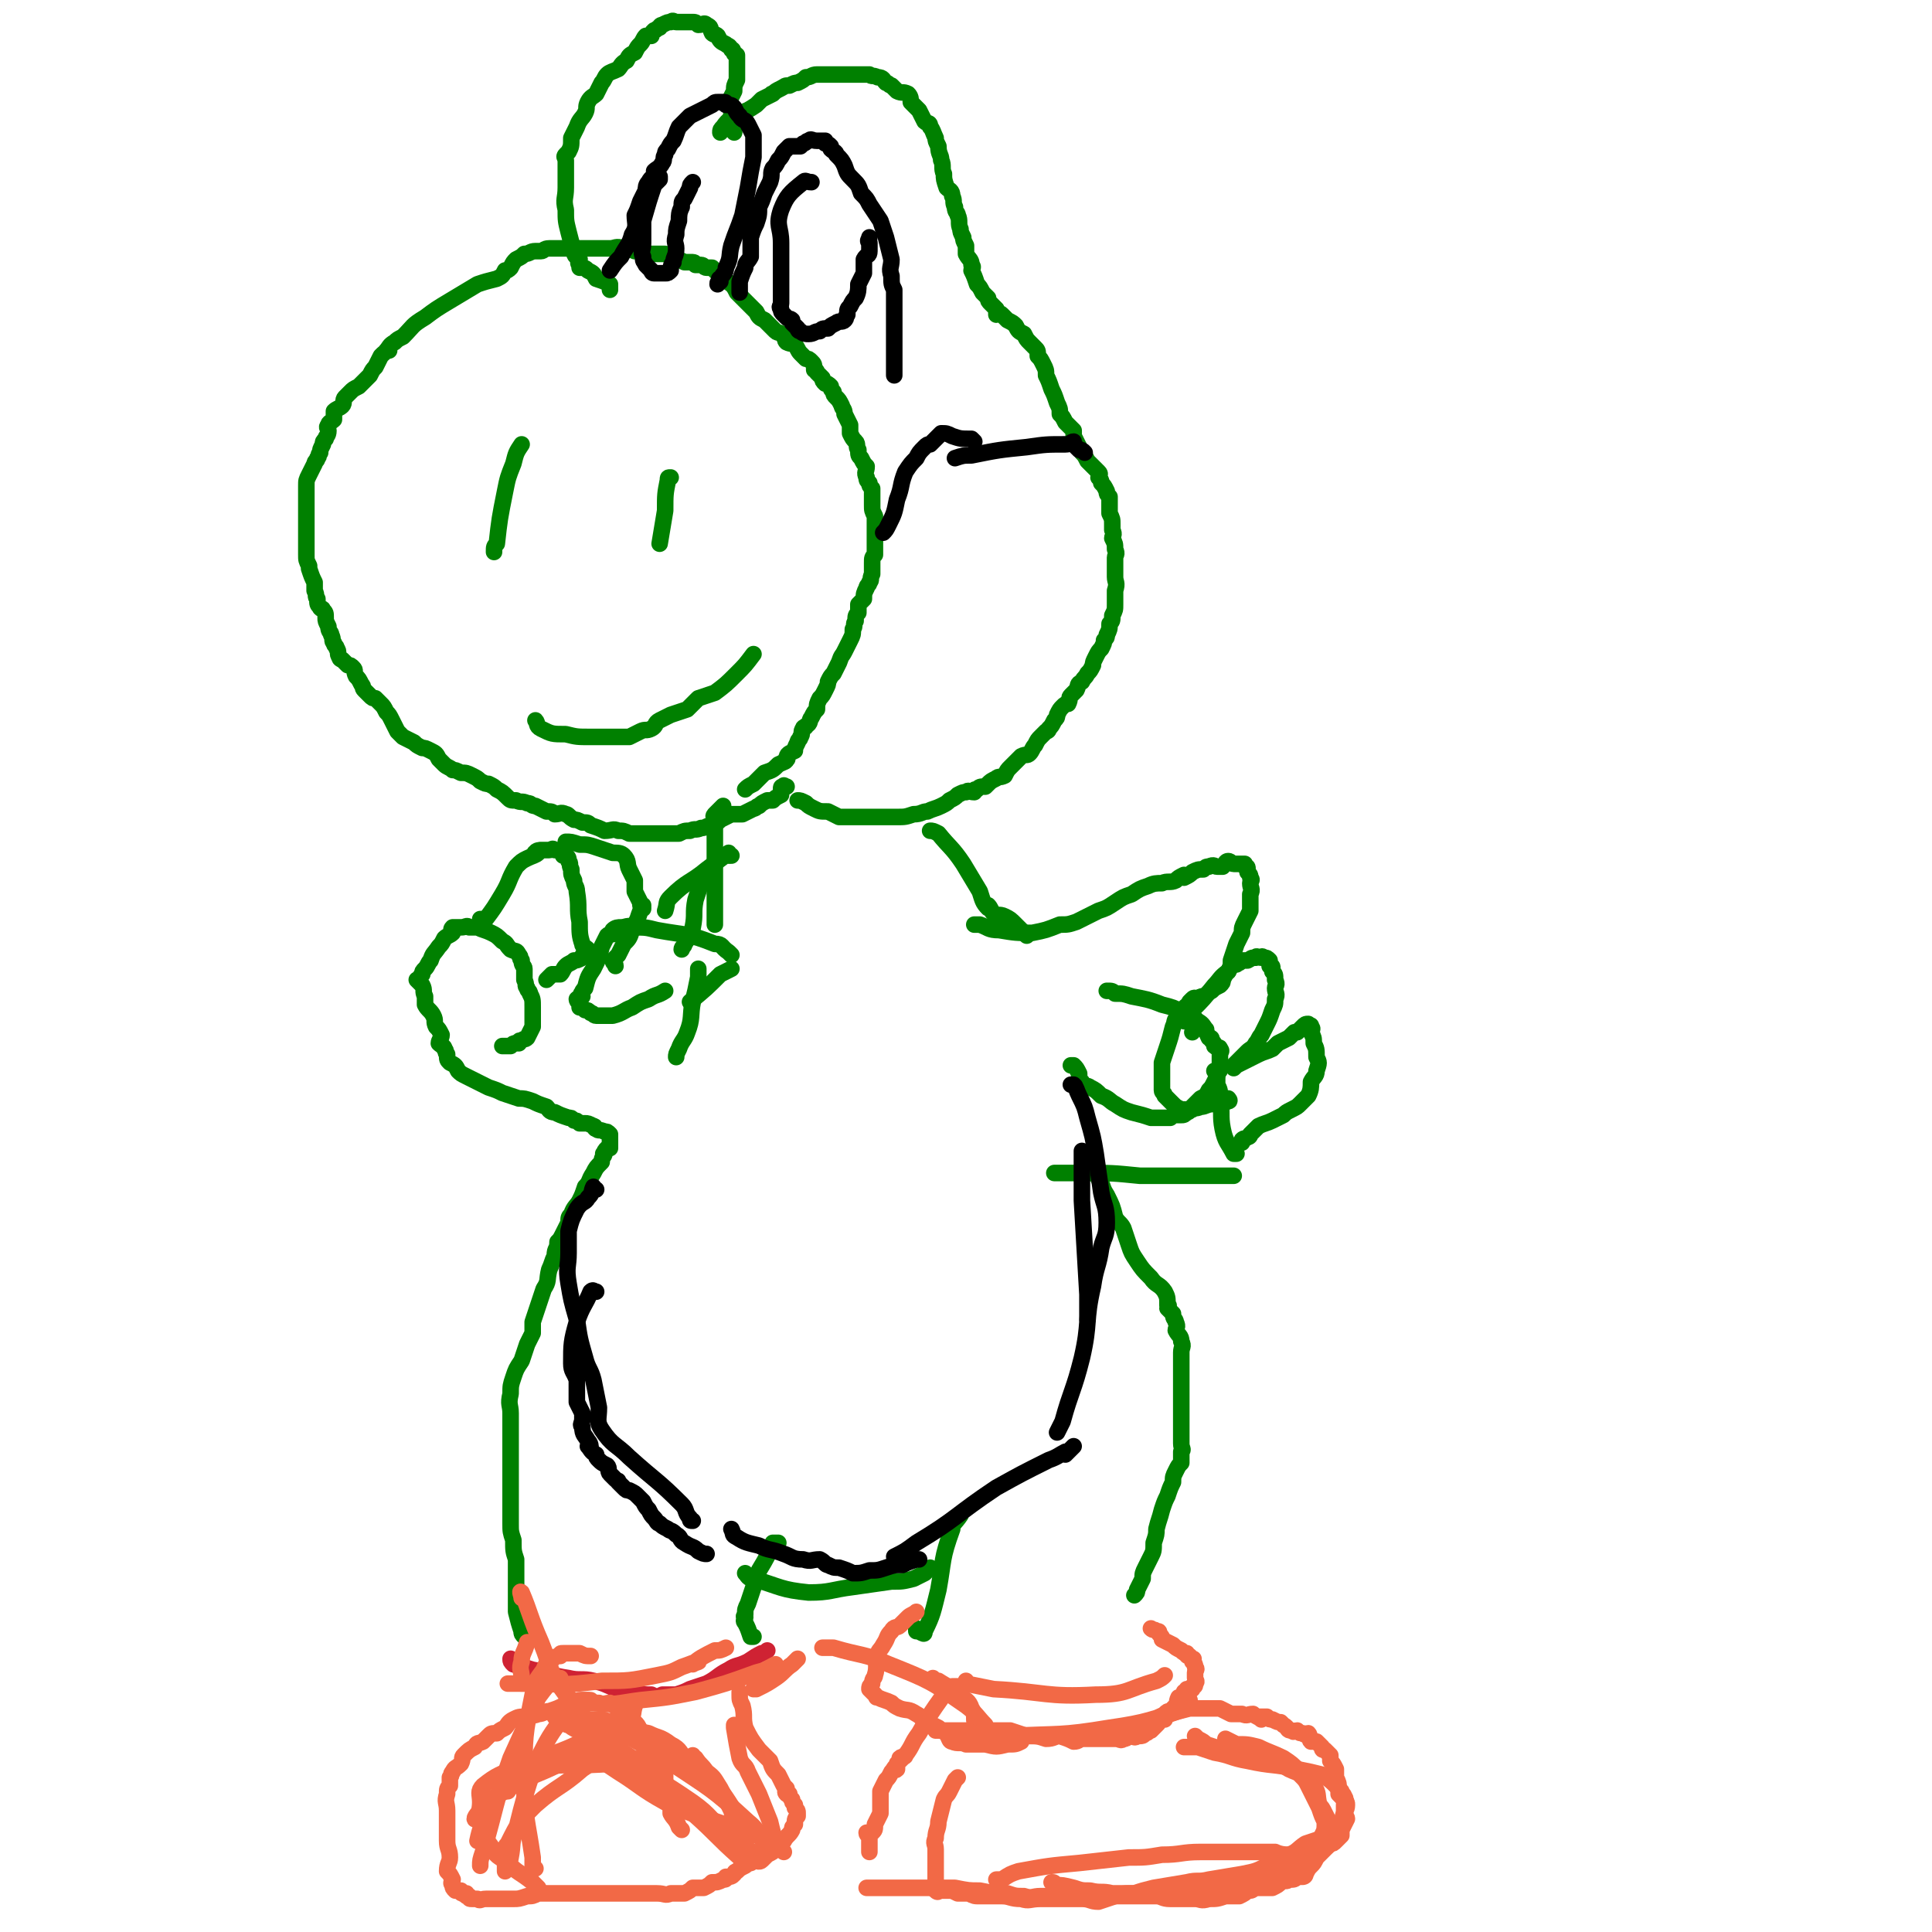 <svg viewBox='0 0 700 700' version='1.1' xmlns='http://www.w3.org/2000/svg' xmlns:xlink='http://www.w3.org/1999/xlink'><g fill='none' stroke='#008000' stroke-width='6' stroke-linecap='round' stroke-linejoin='round'><path d='M270,286c0,0 0,0 0,0 0,0 0,0 0,0 0,0 0,0 0,0 0,0 0,0 0,0 0,0 0,0 0,0 0,0 0,0 0,0 0,0 0,0 0,0 0,0 0,0 0,0 0,0 0,0 0,0 0,0 0,0 0,0 0,0 0,0 0,0 0,0 0,0 0,0 1,-1 1,-1 3,-2 2,-2 2,-2 4,-4 3,-1 3,-1 5,-3 2,-1 3,-1 3,-2 1,0 -1,0 0,0 0,-2 1,-2 3,-3 0,-1 0,-1 1,-3 0,-1 1,-1 1,-2 1,-1 0,-2 1,-3 0,-1 1,0 1,-1 2,-1 1,-2 2,-3 1,-2 1,-2 2,-3 0,-2 0,-2 1,-4 1,-1 1,-1 2,-3 1,-2 1,-2 1,-3 1,-2 1,-2 2,-3 1,-2 1,-2 2,-4 1,-3 1,-2 2,-4 1,-2 1,-2 2,-4 1,-2 1,-2 1,-4 1,-1 0,-2 1,-3 0,-2 0,-2 1,-3 0,-2 0,-2 0,-3 1,-1 1,-1 2,-2 0,-2 0,-2 1,-4 0,-1 1,-1 1,-2 1,-1 0,-1 1,-3 0,-2 0,-2 0,-4 0,-2 0,-2 1,-3 0,-2 0,-2 0,-3 0,-1 0,-1 0,-3 0,-1 0,-1 0,-2 0,-2 0,-2 0,-3 0,-2 0,-2 0,-3 -1,-2 -1,-2 -1,-4 0,-2 0,-2 0,-4 0,-1 0,-1 0,-2 -1,-1 -1,-1 -1,-2 -1,-1 -1,-1 -1,-2 -1,-2 0,-2 0,-4 -1,-1 -1,-1 -2,-3 -1,-1 -1,-1 -1,-3 -1,-1 0,-2 -1,-3 -1,-1 -1,-1 -2,-3 0,-1 0,-1 0,-3 -1,-2 -1,-2 -2,-4 0,-2 -1,-2 -1,-3 -1,-2 -1,-2 -2,-3 -1,-1 -1,-1 -1,-2 -1,-1 -1,-1 -1,-2 -1,-1 -1,-1 -2,-1 -1,-1 -1,-1 -1,-2 -1,-1 -1,-1 -2,-2 0,0 0,-1 -1,-1 0,-2 0,-2 -1,-3 -1,-1 -1,-1 -2,-1 -1,-1 -1,-1 -2,-2 -1,-1 -1,-2 -2,-3 -1,-1 -1,0 -3,-1 -1,-1 0,-1 -1,-2 -1,-2 -2,-1 -3,-2 -2,-2 -2,-2 -4,-4 -2,-1 -2,-1 -3,-3 -2,-2 -2,-2 -3,-3 -2,-2 -2,-2 -4,-4 -1,-2 -1,-2 -2,-3 -3,-2 -3,-2 -5,-4 -1,-1 -1,-1 -2,-2 -1,0 -1,0 -2,0 -1,0 -1,-1 -2,-1 -1,0 -1,0 -2,0 0,0 0,-1 -1,-1 -1,0 -1,0 -3,0 -2,-1 -2,-1 -3,-1 -2,-1 -2,-1 -4,-2 -3,0 -3,0 -6,0 -2,-1 -2,-1 -5,-1 -2,-1 -2,-1 -4,-1 -3,-1 -3,0 -5,0 -2,0 -2,0 -4,0 -2,0 -2,0 -5,0 -2,0 -2,0 -5,0 -2,0 -2,0 -4,0 -2,0 -2,0 -4,0 -2,0 -2,1 -3,1 -1,0 -1,0 -2,0 -2,0 -2,1 -4,1 -1,1 -1,1 -3,2 -1,1 -1,1 -2,3 -1,1 -1,1 -2,1 -1,2 -1,2 -3,3 -4,1 -4,1 -7,2 -5,3 -5,3 -10,6 -5,3 -5,3 -9,6 -5,3 -4,3 -8,7 -2,1 -2,1 -3,2 -2,1 -2,2 -3,3 0,0 1,-1 1,0 -1,0 -2,1 -3,2 -1,2 -1,2 -2,4 -1,1 -1,1 -2,3 -1,1 -1,1 -2,2 -1,1 -1,1 -2,2 -2,1 -2,1 -3,2 -1,1 -1,1 -2,2 -1,1 0,2 -1,3 -1,1 -2,1 -3,2 0,2 0,2 0,3 -1,1 -2,1 -2,2 -1,1 0,1 0,2 0,2 -1,2 -1,3 -1,1 -1,1 -1,2 -1,2 -1,2 -1,3 -1,1 0,1 -1,2 0,1 -1,1 -1,2 -1,2 -1,2 -2,4 -1,2 -1,2 -1,4 0,2 0,2 0,4 0,2 0,2 0,4 0,2 0,2 0,3 0,2 0,2 0,4 0,1 0,1 0,3 0,1 0,1 0,2 0,1 0,1 0,2 0,2 0,2 0,3 0,2 0,2 1,4 0,0 0,0 0,1 1,3 1,3 2,5 0,1 0,2 0,3 1,2 0,2 1,3 0,2 0,2 1,3 0,1 1,0 1,1 1,1 1,1 1,3 0,1 0,1 1,3 0,2 1,2 1,3 1,2 0,2 1,3 0,1 1,1 1,2 1,1 0,2 1,3 0,1 1,1 1,1 1,1 1,1 2,2 1,0 1,0 2,1 1,1 0,1 1,3 1,1 1,1 2,3 1,1 0,1 1,2 1,1 1,1 2,2 1,1 1,1 2,1 1,1 1,1 2,2 1,1 1,1 2,3 1,1 1,1 2,3 1,2 1,2 2,4 1,1 1,1 2,2 2,1 2,1 4,2 1,1 1,1 3,2 1,0 1,0 3,1 2,1 2,1 3,3 1,1 1,1 2,2 1,1 2,1 3,2 1,0 1,0 3,1 2,0 2,0 4,1 2,1 2,1 3,2 2,1 2,1 3,1 2,1 2,1 3,2 2,1 2,1 4,3 1,1 1,1 3,1 2,1 2,0 4,1 2,0 1,1 3,1 2,1 2,1 4,2 2,0 2,0 3,1 2,0 2,-1 4,0 1,0 1,1 3,2 1,0 1,0 3,1 2,0 2,0 3,1 3,1 3,1 5,2 3,0 3,-1 5,0 2,0 2,0 4,1 2,0 2,0 5,0 1,0 1,0 3,0 3,0 3,0 5,0 2,0 3,0 5,0 2,-1 2,-1 4,-1 2,-1 2,0 4,-1 2,0 2,-1 4,-1 2,-1 2,-1 3,-2 2,-1 2,-1 4,-2 2,0 2,0 4,0 2,-1 2,-1 4,-2 1,0 1,-1 2,-1 1,-1 1,-1 3,-2 1,0 1,0 2,0 1,-1 1,-1 3,-2 0,-1 0,-1 0,-2 0,-1 0,-1 1,-1 0,-1 0,0 1,0 0,0 0,0 0,0 0,0 0,0 0,0 0,0 0,0 0,0 '/><path d='M221,105c0,0 0,0 0,0 0,0 0,0 0,0 0,0 0,0 0,0 0,0 0,0 0,0 0,0 0,0 0,0 0,0 0,0 0,0 0,0 0,0 0,0 0,0 0,0 0,0 0,0 0,0 0,0 0,0 0,0 0,0 0,-1 0,-1 0,-2 -2,-1 -2,-1 -5,-2 -1,-2 -1,-2 -3,-3 -1,-1 -1,-1 -3,-1 0,-1 0,-1 0,-1 -1,-1 0,-1 0,-2 -1,-1 -2,-1 -2,-3 -1,-3 -1,-3 -2,-7 -1,-4 -1,-4 -1,-8 -1,-4 0,-4 0,-8 0,-4 0,-4 0,-7 0,-1 0,-1 0,-3 0,-1 -1,-1 0,-2 0,0 0,0 1,-1 1,-2 1,-2 1,-5 1,-2 1,-2 2,-4 1,-3 2,-3 3,-5 1,-2 0,-2 1,-4 1,-2 2,-2 3,-3 1,-2 1,-2 2,-4 1,-1 1,-2 2,-3 1,-1 2,-1 4,-2 1,-1 1,-2 3,-3 1,-2 1,-2 3,-3 1,-2 1,-2 2,-3 1,-1 1,-2 2,-3 1,0 1,0 2,0 0,-1 0,-1 1,-2 1,0 1,-1 2,-1 0,-1 1,-1 1,-1 2,-1 2,-1 3,-1 1,-1 1,0 2,0 2,0 2,0 4,0 1,0 1,0 2,0 1,0 1,0 2,1 2,0 2,-1 3,0 2,1 1,1 2,3 1,1 1,0 2,1 1,2 1,2 3,3 1,1 1,0 2,2 1,0 0,0 1,1 0,1 0,0 1,1 0,0 0,0 0,0 0,1 0,1 0,2 0,1 0,1 0,2 0,2 0,2 0,5 -1,2 -1,2 -1,4 -1,2 -1,2 -2,4 0,1 0,1 1,2 0,0 0,0 0,0 0,1 0,1 0,1 0,0 0,0 0,1 0,0 0,0 0,0 0,0 0,0 0,1 0,1 0,1 0,1 0,1 0,1 0,1 0,1 -1,1 0,2 0,0 1,-1 1,0 0,1 0,1 0,2 '/><path d='M261,48c0,0 0,0 0,0 0,0 0,0 0,0 0,0 0,0 0,0 0,0 0,0 0,0 0,0 0,0 0,0 0,0 0,0 0,0 0,0 0,0 0,0 0,0 0,0 0,0 0,0 0,0 0,0 0,-1 0,-1 1,-2 2,-3 3,-3 6,-5 3,-1 3,-1 6,-3 1,-1 1,-1 2,-2 2,-1 2,-1 4,-2 0,0 -1,0 0,0 1,-1 1,-1 3,-2 2,-1 1,-1 3,-1 2,-1 2,-1 3,-1 2,-1 2,-1 3,-2 2,0 2,-1 4,-1 1,0 1,0 2,0 1,0 1,0 2,0 1,0 1,0 3,0 2,0 2,0 3,0 2,0 2,0 5,0 2,0 2,0 4,0 1,1 1,0 3,1 2,0 2,1 3,2 1,0 1,1 2,1 1,1 1,1 2,2 2,1 2,0 4,1 1,1 1,2 1,3 2,2 2,2 3,3 1,2 1,2 2,4 1,1 2,0 2,2 1,1 1,2 2,4 0,1 0,1 1,3 0,3 1,3 1,5 1,2 0,3 1,5 0,2 0,2 1,5 1,1 2,1 2,3 1,2 0,2 1,4 0,2 1,2 1,3 1,2 0,3 1,5 0,1 0,1 1,3 0,1 0,1 1,3 0,1 0,2 0,3 1,2 2,2 2,4 1,1 0,1 0,2 1,2 1,2 2,5 1,1 1,1 2,3 1,1 1,1 2,2 0,1 0,1 1,2 1,1 1,1 2,2 0,1 0,1 0,2 1,0 1,-1 2,0 1,1 1,1 2,2 2,1 2,1 3,2 1,2 1,2 3,3 1,2 1,2 2,3 1,1 1,1 2,2 1,1 1,1 1,3 1,1 1,1 2,3 1,2 1,2 1,4 1,2 1,2 2,5 1,2 1,2 2,5 1,2 1,2 1,4 1,1 1,1 2,3 1,1 1,1 3,3 0,1 0,1 0,2 1,2 1,2 2,4 0,1 1,1 1,2 1,1 1,1 2,3 1,1 1,1 2,2 1,1 1,1 2,2 1,1 0,1 0,2 1,1 1,1 1,2 1,1 1,1 2,3 0,1 0,1 1,2 0,1 0,1 0,3 0,2 0,2 0,3 1,2 1,2 1,4 0,1 0,1 0,2 1,2 0,2 0,3 1,2 1,2 1,4 1,2 0,2 0,3 0,2 0,2 0,4 0,1 0,1 0,3 0,2 1,2 0,5 0,2 0,2 0,5 0,2 0,2 -1,4 0,2 0,2 -1,3 0,2 0,2 -1,4 0,1 0,1 -1,2 0,1 0,1 -1,3 -1,1 -1,1 -2,3 -1,2 -1,2 -1,3 -1,2 -1,2 -2,3 -1,2 -1,1 -2,3 -2,1 -1,1 -2,3 -1,1 -1,1 -2,2 -1,1 0,1 -1,3 -1,0 -1,0 -2,1 -1,1 -1,1 -2,3 0,1 0,1 -1,2 -1,2 -1,2 -2,3 0,1 -1,1 -1,1 -1,1 -1,1 -2,2 -1,1 -1,1 -2,3 -1,1 -1,2 -2,3 -1,1 -1,0 -3,1 -1,1 -1,1 -2,2 -1,1 -1,1 -2,2 -1,1 -1,1 -2,3 -2,1 -2,0 -3,1 -2,1 -2,1 -3,2 0,0 0,0 -1,1 -2,0 -2,0 -3,1 -1,0 -1,0 -1,1 -2,0 -2,-1 -3,0 -1,0 -1,0 -3,1 -1,1 -1,1 -3,2 -1,1 -1,1 -3,2 -2,1 -3,1 -5,2 -2,0 -2,1 -5,1 -3,1 -3,1 -6,1 -2,0 -2,0 -4,0 -2,0 -2,0 -4,0 -2,0 -2,0 -4,0 -2,0 -2,0 -3,0 -1,0 -1,0 -2,0 -2,0 -2,0 -4,0 -2,-1 -2,-1 -4,-2 -3,0 -3,0 -5,-1 -2,-1 -2,-1 -3,-2 -2,-1 -2,-1 -3,-1 '/><path d='M337,301c0,0 0,0 0,0 0,0 0,0 0,0 0,0 0,0 0,0 0,0 0,0 0,0 0,0 0,0 0,0 0,0 0,0 0,0 0,0 0,0 0,0 0,0 0,0 0,0 0,0 0,0 0,0 1,0 1,0 3,1 4,5 5,5 9,11 3,5 3,5 6,10 1,3 1,4 3,6 0,0 0,-1 0,-1 1,1 1,2 2,3 1,1 2,0 4,1 2,1 2,1 4,3 2,2 2,2 4,4 '/><path d='M353,335c0,0 0,0 0,0 0,0 0,0 0,0 0,0 0,0 0,0 0,0 0,0 0,0 0,0 0,0 0,0 0,0 0,0 0,0 0,0 0,0 0,0 0,0 0,0 0,0 0,0 0,0 0,0 0,0 0,0 0,0 0,0 0,0 0,0 1,0 1,0 2,0 3,1 3,2 7,2 6,1 6,1 12,1 5,-1 5,-1 10,-3 3,0 3,0 6,-1 4,-2 4,-2 8,-4 3,-1 3,-1 6,-3 3,-2 3,-2 6,-3 3,-2 3,-2 6,-3 2,-1 3,-1 5,-1 2,-1 3,0 5,-1 1,-1 1,-1 3,-2 0,0 0,1 0,1 2,-1 2,-1 3,-2 2,-1 2,-1 4,-1 1,-1 1,-1 2,-1 2,-1 2,0 3,0 1,0 1,0 2,0 1,-1 1,-2 2,-2 1,0 1,1 2,1 1,0 1,0 2,0 1,0 1,0 2,0 0,0 0,0 0,0 0,0 0,0 0,0 0,0 0,0 0,1 1,0 1,0 1,1 0,0 0,0 0,1 1,1 1,1 1,2 1,1 0,1 0,2 0,2 1,2 0,4 0,3 0,3 0,6 -1,2 -1,2 -2,4 -1,2 -1,2 -1,4 -1,2 -1,2 -2,4 -1,3 -1,3 -2,6 0,2 0,2 -1,4 -1,1 -1,1 -2,3 0,1 0,1 -1,2 -2,1 -2,1 -3,2 -2,1 -1,1 -3,2 -1,0 -1,0 -2,1 -1,0 -1,-1 -2,0 0,0 0,0 -1,1 '/><path d='M429,370c0,0 0,0 0,0 0,0 0,0 0,0 0,0 0,0 0,0 0,0 0,0 0,0 0,0 0,0 0,0 0,0 0,0 0,0 0,0 0,0 0,0 0,0 0,0 0,0 0,0 0,0 0,0 0,-1 0,-1 0,-1 1,-2 2,-2 3,-3 4,-4 4,-4 8,-9 2,-2 2,-3 5,-5 1,-2 1,-2 3,-3 0,0 0,1 0,0 1,0 1,0 2,-1 1,0 1,0 2,0 2,-1 1,-1 3,-1 0,-1 1,0 2,0 0,0 0,-1 1,0 1,0 1,0 2,1 0,1 0,1 0,2 1,0 1,0 1,1 0,0 0,0 0,1 1,1 1,1 1,3 1,2 0,2 0,3 0,2 1,2 0,4 0,2 0,2 -1,4 -1,3 -1,3 -2,5 -1,2 -1,2 -2,4 -1,1 -1,2 -2,3 -1,2 -2,2 -3,3 -2,2 -2,2 -3,3 -1,1 -1,1 -2,2 0,0 0,0 0,1 0,0 0,0 0,0 0,0 0,0 0,0 0,0 0,0 0,0 0,0 0,0 0,0 1,-1 1,-1 1,-1 2,-1 2,-1 4,-2 2,-1 2,-1 4,-2 2,-1 3,-1 5,-2 1,-1 1,-1 2,-2 2,-1 2,-1 4,-2 1,-1 1,-1 2,-2 0,0 0,0 1,0 1,-1 1,-1 2,-2 0,0 0,0 0,0 1,-1 1,-1 2,-1 0,0 0,0 0,1 1,0 1,-1 1,0 1,1 0,1 0,2 1,2 1,2 1,4 1,2 1,2 1,5 1,2 1,2 0,5 0,2 -1,2 -2,4 0,2 0,3 -1,5 -1,1 -1,1 -3,3 -1,1 -1,1 -3,2 -2,1 -2,1 -3,2 -2,1 -2,1 -4,2 -2,1 -3,1 -5,2 -1,1 -1,1 -3,3 0,0 0,1 -1,1 -1,1 -1,0 -2,1 0,0 0,0 0,1 0,0 0,0 0,0 '/><path d='M448,418c0,0 0,0 0,0 0,0 0,0 0,0 0,0 0,0 0,0 0,0 0,0 0,0 0,0 0,0 0,0 0,0 0,0 0,0 0,0 0,0 0,0 0,0 0,0 0,0 0,0 0,0 0,0 0,0 0,0 0,0 0,0 0,0 0,0 0,0 0,0 0,0 0,0 0,0 0,0 0,0 0,0 0,0 0,0 -1,0 -1,0 -2,-4 -3,-4 -4,-9 -1,-5 0,-6 -1,-11 0,-3 0,-3 -1,-5 0,-2 0,-2 0,-3 0,-1 0,-1 0,-2 0,0 0,1 0,1 0,-1 0,-1 -1,-1 '/><path d='M445,398c0,0 0,0 0,0 0,0 0,0 0,0 0,0 0,0 0,0 0,0 0,0 0,0 0,0 0,0 0,0 0,0 0,0 0,0 0,0 0,0 0,0 0,0 0,0 0,0 0,0 0,0 0,0 0,0 1,1 0,1 -2,1 -2,0 -5,1 -3,0 -3,1 -5,1 -2,1 -2,0 -3,1 0,0 0,0 -1,0 0,0 0,0 -1,0 -1,0 -1,0 -2,0 -2,-1 -2,-1 -3,-2 -1,-1 -1,-1 -2,-2 0,0 0,0 -1,-1 0,-1 -1,-1 -1,-2 0,-1 0,-2 0,-4 0,-3 0,-3 0,-6 1,-3 1,-3 2,-6 1,-3 1,-3 2,-7 1,-2 0,-2 2,-4 2,-3 2,-3 5,-5 0,0 0,0 1,0 '/><path d='M432,374c0,0 0,0 0,0 0,0 0,0 0,0 0,0 0,0 0,0 0,0 0,0 0,0 0,0 0,0 0,0 0,0 0,0 0,0 0,0 0,0 0,0 0,0 0,0 0,0 0,0 0,0 0,0 0,0 0,0 0,0 0,0 0,0 0,0 '/><path d='M401,359c0,0 0,0 0,0 0,0 0,0 0,0 0,0 0,0 0,0 0,0 0,0 0,0 0,0 0,0 0,0 0,0 0,0 0,0 0,0 0,0 0,0 0,0 0,0 0,0 0,0 0,0 0,0 2,0 2,0 3,1 3,0 3,0 6,1 5,1 6,1 11,3 4,1 4,1 8,3 3,1 3,1 5,3 2,1 2,2 3,3 0,0 -1,-1 -1,-1 1,1 1,2 2,4 1,0 1,0 1,1 1,1 1,1 1,2 1,1 2,0 2,1 1,1 0,1 0,2 0,1 0,1 0,3 0,1 0,1 0,2 0,1 0,1 -1,2 0,1 0,1 -1,3 -1,2 -1,2 -2,3 -1,2 -1,2 -3,3 -1,1 -1,1 -2,2 -1,1 -1,1 -2,2 0,0 0,1 -1,1 -1,1 -1,1 -2,1 -1,0 -1,0 -1,0 -1,0 -1,0 -1,0 -1,0 -1,0 -2,1 -1,0 -1,0 -3,0 -2,0 -2,0 -4,0 -3,-1 -3,-1 -7,-2 -3,-1 -3,-1 -6,-3 -2,-1 -2,-2 -5,-3 -2,-2 -2,-2 -4,-3 -1,-1 -2,0 -3,-2 -1,-1 -1,-1 -1,-3 -1,-2 -1,-2 -2,-3 0,0 0,0 -1,0 '/><path d='M447,426c0,0 0,0 0,0 0,0 0,0 0,0 0,0 0,0 0,0 0,0 0,0 0,0 0,0 0,0 0,0 0,0 0,0 0,0 0,0 0,0 0,0 -3,0 -3,0 -7,0 -13,0 -13,0 -27,0 -10,-1 -10,-1 -20,-1 -4,0 -4,0 -8,0 -1,0 -2,0 -2,0 -1,0 1,0 1,0 0,0 -1,0 -2,0 '/><path d='M393,420c0,0 0,0 0,0 0,0 0,0 0,0 0,0 0,0 0,0 0,0 0,0 0,0 0,0 0,0 0,0 0,0 0,0 0,0 0,0 0,0 0,0 0,0 0,0 0,0 1,0 2,0 2,1 2,3 2,3 3,6 2,3 1,3 3,6 2,4 2,4 3,8 1,2 2,2 3,4 1,3 1,3 2,6 1,3 1,3 3,6 2,3 2,3 5,6 2,3 3,2 5,5 1,2 1,2 1,5 1,0 0,0 0,1 1,1 1,1 2,2 0,2 1,2 1,3 1,2 0,2 0,3 1,2 2,2 2,4 1,2 0,2 0,4 0,3 0,3 0,5 0,3 0,3 0,7 0,2 0,2 0,5 0,1 0,1 0,3 0,2 0,2 0,4 0,1 0,1 0,3 0,1 0,1 0,3 0,1 0,1 0,3 0,2 1,2 0,3 0,2 0,2 0,4 -1,1 -1,1 -2,3 -1,2 -1,2 -1,4 -1,2 -1,2 -2,5 -1,2 -1,2 -2,5 -1,4 -1,3 -2,7 0,2 0,2 -1,5 0,3 0,3 -1,5 -1,2 -1,2 -2,4 -1,2 -1,2 -1,4 -1,2 -1,2 -2,4 0,1 0,1 -1,2 '/><path d='M348,549c0,0 0,0 0,0 0,0 0,0 0,0 0,0 0,0 0,0 0,0 0,0 0,0 0,0 0,0 0,0 0,0 0,0 0,0 0,0 0,0 0,0 -2,3 -3,3 -3,5 -4,11 -3,11 -5,22 -2,8 -2,9 -5,15 0,2 -1,0 -3,0 0,0 0,0 0,-1 '/><path d='M270,570c0,0 0,0 0,0 0,0 0,0 0,0 0,0 0,0 0,0 0,0 0,0 0,0 0,0 0,0 0,0 0,0 0,0 0,0 0,0 0,0 0,0 1,1 1,2 3,2 10,3 10,4 20,5 8,0 8,-1 16,-2 7,-1 7,-1 14,-2 4,0 4,0 8,-1 2,-1 2,-1 4,-2 1,-1 1,-1 2,-2 '/><path d='M282,559c0,0 0,0 0,0 0,0 0,0 0,0 0,0 0,0 0,0 0,0 0,0 0,0 0,0 0,0 0,0 0,0 0,0 0,0 0,0 0,0 0,0 -1,0 -1,0 -2,0 -2,5 -2,5 -5,10 -2,6 -2,6 -4,12 -1,2 -1,2 -1,4 -1,1 0,1 0,1 0,1 -1,1 0,2 1,2 1,2 2,5 0,0 0,0 1,0 '/><path d='M190,593c0,0 0,0 0,0 0,0 0,0 0,0 0,0 0,0 0,0 0,0 0,0 0,0 0,0 0,0 0,0 0,0 0,0 0,0 0,0 0,0 0,0 -1,-1 -1,-1 -1,-2 -1,-3 -1,-3 -2,-7 0,-5 0,-5 0,-10 0,-5 0,-5 0,-9 -1,-3 -1,-3 -1,-7 -1,-3 -1,-3 -1,-6 0,-3 0,-3 0,-6 0,-4 0,-4 0,-8 0,-3 0,-3 0,-5 0,-4 0,-4 0,-8 0,-3 0,-3 0,-7 0,-3 0,-3 0,-6 0,-3 -1,-3 0,-7 0,-3 0,-3 1,-6 1,-3 1,-3 3,-6 1,-3 1,-3 2,-6 1,-2 1,-2 2,-4 0,-2 0,-2 0,-4 1,-3 1,-3 2,-6 1,-3 1,-3 2,-6 2,-3 1,-3 2,-7 1,-2 1,-3 2,-5 0,-3 1,-2 1,-5 1,-1 1,-1 2,-3 1,-2 1,-2 2,-4 0,-2 0,-2 1,-3 1,-3 2,-3 3,-5 1,-2 1,-2 2,-5 2,-2 1,-2 3,-5 1,-2 1,-2 3,-4 0,-2 1,-2 1,-3 0,0 -1,0 0,0 0,-1 0,-1 1,-2 1,0 1,0 1,0 0,-1 0,-1 0,-2 0,0 0,0 0,0 0,-1 0,-1 0,-1 0,0 0,0 0,0 0,0 0,0 0,0 0,0 0,0 0,0 0,0 0,0 0,0 0,-1 0,-1 0,-1 0,0 0,0 0,0 0,0 0,0 0,0 0,-1 0,-1 0,-1 0,0 0,0 0,0 -1,-1 -1,-1 -2,-1 -2,-1 -2,0 -3,-1 -1,0 0,-1 -1,-1 -2,-1 -2,-1 -3,-1 -1,0 -1,0 -2,0 -1,-1 -1,-1 -2,-1 -1,-1 -1,-1 -2,-1 -3,-1 -3,-1 -5,-2 -2,0 -2,-1 -3,-2 -3,-1 -3,-1 -5,-2 -3,-1 -3,-1 -5,-1 -3,-1 -3,-1 -6,-2 -2,-1 -2,-1 -5,-2 -2,-1 -2,-1 -4,-2 -2,-1 -2,-1 -4,-2 -2,-1 -2,-1 -3,-2 -1,-2 -1,-2 -3,-3 -1,-1 -1,-1 -1,-3 -1,-1 0,-1 -1,-2 0,-1 -1,-1 -2,-2 0,-1 1,-2 1,-3 -1,-2 -1,-2 -2,-3 -1,-2 0,-2 -1,-4 -1,-2 -2,-2 -3,-4 0,-1 0,-2 0,-3 -1,-2 0,-2 -1,-4 -1,-1 -1,-1 -2,-2 0,0 1,0 1,0 0,0 0,0 0,0 0,0 0,0 0,0 0,-1 0,-1 1,-2 0,-1 0,-1 1,-2 1,-1 1,-2 2,-3 1,-3 1,-2 3,-5 1,-1 1,-1 2,-3 1,-1 2,-1 3,-2 0,-1 -1,-1 0,-2 0,0 1,0 2,0 1,0 1,0 1,0 2,0 2,-1 3,0 1,0 1,0 3,0 2,1 3,1 5,2 2,1 2,1 4,3 2,1 1,1 3,3 2,1 2,0 3,2 1,1 0,1 1,2 0,2 1,2 1,3 0,1 0,1 0,3 0,0 0,0 0,1 1,2 0,2 1,3 0,1 1,1 1,2 1,2 1,2 1,5 0,2 0,2 0,3 0,2 0,2 0,4 -1,2 -1,2 -2,4 -1,1 -1,0 -2,1 -1,0 -1,0 -1,1 -1,0 -1,0 -1,0 0,0 0,0 0,0 -1,0 -1,0 -2,1 -1,0 -1,0 -1,0 -1,0 -1,0 -2,0 0,0 1,0 1,0 '/><path d='M174,333c0,0 0,0 0,0 0,0 0,0 0,0 0,0 0,0 0,0 0,0 0,0 0,0 0,0 0,0 0,0 0,0 0,0 0,0 0,0 0,0 0,0 0,0 0,0 0,0 0,0 0,0 0,0 0,0 0,0 0,0 1,0 1,0 2,0 3,-4 3,-4 6,-9 3,-5 2,-5 5,-10 2,-2 2,-2 4,-3 2,-1 3,-1 4,-2 0,0 -2,0 -1,0 0,-1 2,-1 2,-1 1,0 -1,0 0,0 1,0 1,0 3,0 1,0 1,-1 2,0 2,0 2,0 3,2 2,0 2,1 2,2 1,1 0,1 1,3 0,2 0,2 1,4 0,2 1,2 1,4 1,6 0,6 1,11 0,4 0,5 1,8 0,1 1,1 2,2 0,0 0,0 0,0 0,0 0,1 0,1 0,0 0,0 0,0 -1,0 0,0 -1,1 -1,0 -1,0 -1,1 -2,1 -2,1 -3,1 -1,1 -2,1 -3,2 -1,1 -1,2 -2,3 -1,0 -2,0 -3,0 -1,1 -1,1 -2,2 '/><path d='M205,305c0,0 0,0 0,0 0,0 0,0 0,0 0,0 0,0 0,0 0,0 0,0 0,0 0,0 0,0 0,0 0,0 0,0 0,0 0,0 0,0 0,0 0,0 0,0 0,0 0,0 0,0 0,0 0,0 0,0 0,0 0,0 0,0 0,0 2,0 2,0 5,1 3,0 3,0 6,1 3,1 3,1 6,2 2,0 3,0 4,1 2,2 1,3 2,5 1,2 1,2 2,4 0,2 0,2 0,4 1,2 1,2 2,4 0,1 0,2 1,2 0,1 0,-1 0,-1 -1,2 -1,2 -2,5 -1,2 -1,2 -2,4 -1,3 -1,3 -3,5 -1,2 -1,2 -2,4 -1,1 -1,1 -2,2 0,1 1,1 1,2 0,0 0,0 0,0 '/><path d='M265,346c0,0 0,0 0,0 0,0 0,0 0,0 0,0 0,0 0,0 0,0 0,0 0,0 0,0 0,0 0,0 0,0 0,0 0,0 0,0 0,0 0,0 -1,-1 -1,-1 -1,-1 -3,-2 -2,-3 -5,-3 -10,-4 -10,-3 -21,-5 -4,-1 -4,-1 -8,-1 -3,-1 -3,0 -5,0 0,0 0,0 0,0 -1,0 -2,0 -3,1 0,0 1,0 1,1 -1,1 -2,0 -3,1 -1,2 -1,2 -2,4 -1,4 -1,4 -3,8 -2,3 -2,3 -3,7 -1,1 -1,1 -1,2 -1,0 0,0 0,1 -1,1 -1,0 -2,1 0,1 1,1 1,2 0,1 0,1 0,1 1,0 1,0 2,1 1,0 1,0 2,1 1,0 1,1 2,1 1,0 2,0 3,0 2,0 2,0 3,0 4,-1 4,-2 7,-3 3,-2 3,-2 6,-3 3,-2 3,-1 6,-3 '/><path d='M253,351c0,0 0,0 0,0 0,0 0,0 0,0 0,0 0,0 0,0 0,0 0,0 0,0 0,0 0,0 0,0 0,0 0,0 0,0 0,0 0,0 0,0 0,0 0,0 0,0 0,0 0,0 0,0 0,0 0,0 0,0 0,1 0,1 0,3 -1,5 -1,5 -2,9 -1,5 0,6 -2,11 -1,3 -2,3 -3,6 -1,2 -1,2 -1,3 '/><path d='M265,351c0,0 0,0 0,0 0,0 0,0 0,0 0,0 0,0 0,0 0,0 0,0 0,0 0,0 0,0 0,0 0,0 0,0 0,0 0,0 0,0 0,0 -2,1 -2,1 -4,2 -5,5 -5,5 -11,10 '/><path d='M241,330c0,0 0,0 0,0 0,0 0,0 0,0 0,0 0,0 0,0 0,0 0,0 0,0 0,0 0,0 0,0 0,0 0,0 0,0 0,0 0,0 0,0 0,0 0,0 0,0 1,-3 0,-3 2,-5 6,-6 7,-5 13,-10 4,-3 4,-3 8,-6 0,0 0,1 0,1 0,0 1,0 1,0 '/><path d='M247,344c0,0 0,0 0,0 0,0 0,0 0,0 0,0 0,0 0,0 0,0 0,0 0,0 0,0 0,0 0,0 0,0 0,0 0,0 0,0 0,0 0,0 0,0 0,0 0,0 0,0 0,0 0,0 0,-1 1,-1 1,-2 2,-3 2,-3 3,-6 1,-5 0,-5 1,-10 1,-3 1,-3 2,-6 0,-1 1,-1 2,-2 0,-2 0,-2 1,-3 0,0 1,0 1,0 0,-1 0,-1 1,-2 0,0 0,0 0,0 '/><path d='M259,335c0,0 0,0 0,0 0,0 0,0 0,0 0,0 0,0 0,0 0,0 0,0 0,0 0,0 0,0 0,0 0,0 0,0 0,0 0,0 0,0 0,0 0,0 0,0 0,0 0,-5 0,-5 0,-9 0,-10 0,-10 0,-20 0,-6 0,-6 0,-11 0,0 0,0 0,0 0,0 -1,1 0,1 0,0 0,-1 0,-1 1,-1 1,-1 1,-1 1,-1 1,-1 2,-2 '/></g>
<g fill='none' stroke='#CF2233' stroke-width='6' stroke-linecap='round' stroke-linejoin='round'><path d='M185,601c0,0 0,0 0,0 0,0 0,0 0,0 0,0 0,0 0,0 0,0 0,0 0,0 0,0 0,0 0,0 0,0 0,0 0,0 0,0 0,0 0,0 0,1 0,1 1,2 3,1 4,1 7,2 6,1 6,2 13,3 4,1 5,0 9,1 5,1 5,2 9,3 3,1 3,1 6,1 3,1 3,1 6,1 2,1 2,1 4,0 3,0 3,0 5,0 3,-1 3,-1 5,-2 3,-1 3,-1 6,-2 4,-2 4,-3 8,-5 3,-2 3,-1 7,-3 3,-2 3,-2 5,-3 1,0 1,0 2,-1 '/></g>
<g fill='none' stroke='#F26946' stroke-width='6' stroke-linecap='round' stroke-linejoin='round'><path d='M184,610c0,0 0,0 0,0 0,0 0,0 0,0 0,0 0,0 0,0 0,0 0,0 0,0 0,0 0,0 0,0 0,0 0,0 0,0 0,0 0,0 0,0 2,0 2,0 4,0 15,0 15,1 30,-1 10,0 10,0 20,-2 5,-1 5,-1 9,-3 3,-1 5,-2 6,-2 1,0 -3,1 -2,1 2,-2 4,-3 8,-5 2,0 2,0 4,-1 '/><path d='M281,603c0,0 0,0 0,0 0,0 0,0 0,0 0,0 0,0 0,0 0,0 0,0 0,0 0,0 0,0 0,0 0,0 0,0 0,0 0,0 0,0 0,0 0,0 0,0 0,0 -4,2 -3,2 -7,3 -11,4 -11,4 -22,7 -10,2 -10,2 -20,3 -8,1 -9,2 -17,1 -5,0 -6,1 -10,-3 -6,-8 -5,-9 -9,-19 -4,-9 -4,-11 -7,-18 -1,-1 0,1 0,2 '/><path d='M189,609c0,0 0,0 0,0 0,0 0,0 0,0 0,0 0,0 0,0 0,0 0,0 0,0 0,0 0,0 0,0 0,0 0,0 0,0 0,0 0,0 0,0 0,0 0,0 0,0 0,0 0,0 0,0 0,0 0,0 0,0 0,0 0,0 0,0 0,0 0,0 0,-1 0,-3 -1,-3 0,-6 0,-3 1,-3 2,-7 '/><path d='M289,601c0,0 0,0 0,0 0,0 0,0 0,0 0,0 0,0 0,0 0,0 0,0 0,0 0,0 0,0 0,0 0,0 0,0 0,0 0,0 0,0 0,0 0,0 0,0 0,0 -1,1 -1,1 -2,2 -3,2 -3,3 -6,5 -3,2 -3,2 -7,4 0,0 -1,0 -1,0 '/><path d='M268,613c0,0 0,0 0,0 0,0 0,0 0,0 0,0 0,0 0,0 0,0 0,0 0,0 0,0 0,0 0,0 0,0 0,0 0,0 0,0 0,0 0,0 0,0 0,0 0,0 0,0 0,0 0,0 0,0 0,0 0,0 0,1 0,1 0,1 0,2 0,2 1,4 1,4 0,4 1,8 2,4 2,4 5,8 2,2 2,2 4,4 1,3 1,3 3,5 1,2 1,2 2,4 0,0 0,0 1,1 0,1 -1,1 0,2 0,0 0,0 1,0 0,1 0,1 1,2 0,1 0,1 1,2 0,0 0,0 0,1 1,1 1,1 1,2 0,0 0,1 0,1 -1,1 -1,1 -1,3 -1,1 -1,1 -1,2 -1,2 -2,2 -3,4 -2,1 -1,2 -3,3 -1,1 -1,1 -3,2 -1,1 -1,1 -2,2 -1,1 -2,0 -3,0 -2,1 -2,1 -3,2 -2,1 -2,1 -3,2 -1,0 -1,1 -1,1 -1,1 -1,1 -3,1 0,1 0,1 -1,1 -2,1 -2,1 -4,1 -1,1 -1,1 -3,2 -2,0 -2,0 -4,0 -1,1 -1,1 -3,2 -2,0 -2,0 -5,0 -2,1 -2,0 -5,0 -3,0 -3,0 -5,0 -3,0 -3,0 -6,0 -3,0 -3,0 -6,0 -3,0 -3,0 -5,0 -3,0 -3,0 -5,0 -3,0 -3,0 -5,0 -3,0 -3,0 -5,0 -3,0 -3,0 -6,0 -2,1 -2,1 -4,1 -3,1 -3,1 -5,1 -2,0 -2,0 -4,0 -2,0 -2,0 -4,0 -1,0 -1,0 -2,0 -2,0 -2,1 -3,0 -1,0 -1,0 -2,0 -1,0 -1,0 -1,-1 -1,0 -1,0 -1,0 0,0 0,0 0,0 0,0 0,0 0,-1 0,0 -1,1 -1,0 -1,0 -1,0 -1,-1 -1,0 -1,0 -2,0 -1,-1 -1,-1 -1,-2 -1,-1 0,-1 0,-2 -1,-2 -1,-2 -2,-3 0,-3 1,-3 1,-5 0,-3 -1,-3 -1,-6 0,-3 0,-3 0,-7 0,-2 0,-2 0,-4 0,-3 -1,-3 0,-6 0,-2 0,-2 1,-3 0,-2 0,-2 0,-3 1,-1 0,-1 1,-2 1,-2 1,-1 3,-3 1,-2 0,-2 1,-3 2,-2 2,-2 4,-3 1,-2 1,-1 3,-2 1,-1 1,-1 2,-2 1,-1 1,-1 3,-1 1,-1 1,-1 3,-2 1,-1 1,-2 3,-3 2,-1 2,-1 5,-1 2,-1 2,0 4,-1 2,0 2,-1 4,-1 3,-1 3,-1 5,-2 2,0 2,0 3,-1 1,0 1,0 3,-1 1,0 1,0 3,0 2,1 2,1 4,1 2,1 2,0 4,0 2,1 2,2 5,3 2,2 2,2 4,4 1,1 1,1 2,3 1,1 1,1 2,3 1,1 1,1 2,2 1,1 0,1 1,2 1,2 1,2 2,4 1,2 1,2 2,4 0,3 0,3 0,6 1,3 1,3 2,5 0,2 0,2 0,4 1,2 2,2 3,5 0,0 0,0 1,1 '/><path d='M273,671c0,0 0,0 0,0 0,0 0,0 0,0 0,0 0,0 0,0 0,0 0,0 0,0 0,0 0,0 0,0 0,0 0,0 0,0 0,0 0,0 0,0 0,0 0,0 0,0 0,0 0,0 0,0 0,0 0,0 0,0 -1,0 -2,0 -2,-1 -2,-3 -2,-3 -3,-6 -2,-4 -2,-4 -3,-8 -2,-4 -2,-4 -4,-8 -2,-3 -2,-4 -5,-6 -3,-3 -3,-2 -7,-4 -3,-3 -2,-4 -6,-6 -4,-3 -4,-2 -8,-4 -5,-1 -5,-1 -9,-3 -4,-1 -4,-1 -8,-2 -2,0 -2,0 -5,0 -1,-1 -2,0 -3,-1 0,0 0,0 1,-1 '/><path d='M251,636c0,0 0,0 0,0 0,0 0,0 0,0 0,0 0,0 0,0 0,0 0,0 0,0 0,0 0,0 0,0 0,0 0,0 0,0 0,0 0,0 0,0 0,1 0,1 1,1 2,3 2,2 4,5 7,9 7,9 13,19 2,2 2,2 4,4 0,0 0,0 1,0 '/><path d='M284,671c0,0 0,0 0,0 0,0 0,0 0,0 0,0 0,0 0,0 0,0 0,0 0,0 0,0 0,0 0,0 0,0 0,0 0,0 0,0 0,0 0,0 0,0 0,0 0,0 -1,-1 -2,-1 -2,-2 -2,-4 -2,-5 -3,-9 -2,-5 -2,-5 -4,-10 -2,-4 -2,-4 -4,-8 -1,-3 -2,-2 -3,-5 -1,-5 -1,-5 -2,-11 0,0 0,0 0,-1 '/><path d='M279,671c0,0 0,0 0,0 0,0 0,0 0,0 0,0 0,0 0,0 0,0 0,0 0,0 0,0 0,0 0,0 0,0 0,0 0,0 -4,-5 -3,-7 -8,-11 -13,-12 -14,-12 -29,-22 -9,-6 -9,-6 -19,-11 -3,-2 -3,-1 -6,-1 -1,-1 -1,-1 -2,-2 0,0 0,0 1,0 '/><path d='M273,664c0,0 0,0 0,0 0,0 0,0 0,0 0,0 0,0 0,0 0,0 0,0 0,0 0,0 0,0 0,0 0,0 0,0 0,0 0,0 0,0 0,0 -1,0 -1,1 -1,0 -2,0 -2,0 -4,-1 -13,-5 -14,-4 -27,-10 -9,-5 -9,-6 -17,-11 -3,-2 -3,-2 -6,-4 0,0 1,0 1,-1 -1,0 -1,0 -2,-1 '/><path d='M215,632c0,0 0,0 0,0 0,0 0,0 0,0 0,0 0,0 0,0 0,0 0,0 0,0 0,0 0,0 0,0 0,0 0,0 0,0 0,0 0,0 0,0 0,1 0,1 1,2 4,2 4,1 8,3 14,8 14,7 27,16 7,5 6,6 13,12 2,1 2,1 3,3 0,0 0,0 0,0 -1,1 0,1 0,2 '/><path d='M272,675c0,0 0,0 0,0 0,0 0,0 0,0 0,0 0,0 0,0 0,0 0,0 0,0 0,0 0,0 0,0 0,0 0,0 0,0 0,0 0,0 0,0 -2,-1 -3,0 -4,-2 -9,-8 -8,-8 -17,-16 -8,-8 -8,-7 -16,-15 -4,-3 -4,-4 -9,-7 -5,-4 -5,-4 -11,-6 -4,-2 -5,-1 -9,-4 -2,0 -1,-2 -2,-3 -1,0 -1,0 -1,0 -1,0 -1,0 -2,0 0,0 0,0 0,0 '/><path d='M236,637c0,0 0,0 0,0 0,0 0,0 0,0 0,0 0,0 0,0 0,0 0,0 0,0 0,0 0,0 0,0 0,0 0,0 0,0 -2,0 -2,0 -4,0 -5,1 -5,1 -10,2 -13,1 -13,0 -25,1 -7,1 -8,1 -13,3 -1,1 0,3 0,5 0,0 0,0 0,1 0,0 0,0 0,0 '/><path d='M216,636c0,0 0,0 0,0 0,0 0,0 0,0 0,0 0,0 0,0 0,0 0,0 0,0 0,0 0,0 0,0 0,0 0,0 0,0 0,0 0,0 0,0 -2,3 -2,3 -5,5 -8,7 -9,6 -17,13 -6,6 -6,6 -10,14 -2,2 -1,3 -1,6 0,1 0,1 0,3 0,0 0,0 0,0 0,0 0,0 0,1 0,0 0,0 0,-1 0,0 0,0 0,0 0,0 0,0 0,0 0,0 0,0 0,0 0,0 0,0 0,0 0,0 0,0 0,0 0,0 0,0 0,0 0,0 0,0 0,0 0,0 0,0 1,-1 0,-2 1,-2 1,-3 1,-5 0,-5 2,-10 3,-12 3,-12 7,-24 5,-10 5,-10 11,-18 1,-3 2,-3 4,-4 1,-1 1,0 2,-1 0,0 0,0 1,0 1,0 1,0 2,0 '/><path d='M219,626c0,0 0,0 0,0 0,0 0,0 0,0 0,0 0,0 0,0 0,0 0,0 0,0 0,0 0,0 0,0 0,0 0,0 0,0 -3,2 -3,3 -6,4 -12,6 -13,5 -25,10 -7,3 -8,3 -13,7 -2,2 -1,3 -1,6 0,3 -1,4 0,7 1,5 1,5 4,9 2,4 2,3 6,6 4,4 4,3 9,7 1,1 1,1 2,2 '/><path d='M194,677c0,0 0,0 0,0 0,0 0,0 0,0 0,0 0,0 0,0 0,0 0,0 0,0 0,0 0,0 0,0 0,0 0,0 0,0 0,0 0,0 0,0 -1,0 -1,0 -1,0 0,-2 0,-2 0,-4 -2,-14 -3,-14 -3,-28 0,-16 0,-16 3,-31 1,-5 1,-5 4,-9 1,-3 2,-3 3,-4 1,0 -1,1 -1,1 1,-1 2,-2 4,-2 0,-1 0,-1 1,-1 3,0 3,0 6,0 2,1 2,1 4,1 '/><path d='M230,618c0,0 0,0 0,0 0,0 0,0 0,0 0,0 0,0 0,0 0,0 0,0 0,0 0,0 0,0 0,0 0,0 0,0 0,0 0,0 0,0 0,0 -1,3 0,3 -2,5 -11,8 -12,8 -25,16 -10,5 -11,4 -20,10 -4,2 -4,2 -7,5 -2,2 -4,4 -4,5 0,1 3,-2 3,-1 0,3 -1,4 -2,9 '/><path d='M174,676c0,0 0,0 0,0 0,0 0,0 0,0 0,0 0,0 0,0 0,0 0,0 0,0 0,0 0,0 0,0 0,0 0,0 0,0 0,0 0,0 0,0 0,-2 0,-2 1,-5 5,-17 4,-17 10,-34 5,-11 5,-11 10,-22 3,-4 3,-4 6,-7 1,0 2,0 2,0 0,0 0,0 0,0 '/><path d='M347,611c0,0 0,0 0,0 0,0 0,0 0,0 0,0 0,0 0,0 0,0 0,0 0,0 0,0 0,0 0,0 0,0 0,0 0,0 0,0 0,0 0,0 0,0 0,0 0,0 0,0 0,0 0,0 0,0 0,0 0,0 -1,0 -1,0 -2,0 -2,1 -2,1 -3,3 -5,7 -5,7 -9,14 -3,4 -2,4 -5,8 0,1 -1,0 -2,1 0,0 1,0 1,0 -1,1 -1,1 -2,2 0,1 0,2 0,2 -1,1 0,-1 0,-1 -1,0 -1,1 -2,2 -1,2 -1,2 -2,3 -1,2 -1,2 -2,4 0,2 0,2 0,4 0,2 0,2 0,4 -1,2 -1,2 -2,4 0,2 0,2 -1,3 -1,0 -1,0 -2,0 0,1 1,1 1,1 0,1 0,1 0,2 0,0 0,0 0,-1 0,0 0,0 0,0 0,0 0,0 0,0 0,1 0,1 0,1 0,1 0,1 0,2 0,0 0,0 0,0 0,1 0,1 0,2 0,0 0,0 0,0 '/><path d='M417,624c0,0 0,0 0,0 0,0 0,0 0,0 0,0 0,0 0,0 0,0 0,0 0,0 0,0 0,0 0,0 0,0 0,0 0,0 0,0 0,0 0,0 0,0 0,0 0,0 0,0 0,0 0,0 0,0 0,0 0,0 0,0 0,0 0,0 1,0 1,-1 2,-1 2,-2 2,-1 5,-2 3,-1 3,-1 7,-2 1,0 1,0 3,0 2,0 2,0 4,0 2,0 2,0 4,0 2,1 2,1 4,2 2,0 2,0 4,0 2,1 2,0 4,0 1,1 2,1 3,2 0,0 -1,-1 -1,-1 1,0 2,0 3,0 1,1 1,1 2,1 2,1 2,1 3,1 1,1 1,1 1,1 2,1 1,2 3,2 1,1 1,0 2,0 1,1 1,1 2,1 1,1 1,0 2,0 1,1 0,2 1,3 1,0 1,0 2,0 1,1 1,1 2,2 0,1 0,1 1,1 1,1 1,1 2,2 0,1 0,1 0,2 1,1 1,1 2,3 0,1 0,1 0,3 1,2 1,2 1,4 0,1 0,1 0,2 1,1 1,1 1,1 1,1 1,0 1,0 0,1 0,1 0,1 1,1 1,1 1,2 0,2 -1,2 -1,3 -1,2 0,2 -1,3 0,2 0,2 -1,4 -1,1 -1,1 -2,1 -1,2 -1,2 -2,4 -1,1 -1,1 -2,2 -1,1 -1,1 -2,2 -1,2 -1,2 -2,3 -1,1 -1,1 -2,3 0,1 -1,1 -1,1 -1,0 -1,0 -2,0 -1,1 -1,1 -3,1 -1,1 -1,0 -3,1 -1,1 -1,1 -3,2 -2,0 -2,0 -3,0 -2,0 -2,0 -3,0 -2,1 -1,1 -3,1 -1,1 -1,1 -3,2 -3,0 -3,0 -5,0 -3,1 -3,1 -6,1 -3,1 -3,0 -5,0 -2,0 -2,0 -4,0 -3,0 -3,0 -5,0 -3,0 -3,-1 -5,-1 -2,0 -2,0 -5,0 -3,0 -3,0 -6,0 -2,0 -2,0 -4,0 -2,0 -2,0 -5,0 -2,0 -2,0 -4,0 -2,0 -2,0 -3,0 -3,0 -3,0 -5,0 -3,0 -3,0 -5,0 -3,0 -3,0 -5,0 -3,0 -3,1 -6,0 -3,0 -3,0 -6,-1 -5,0 -5,0 -10,-1 -4,0 -4,0 -9,-1 -4,0 -4,0 -9,0 -3,0 -3,0 -7,0 -2,0 -2,0 -5,0 -3,0 -3,0 -6,0 -2,0 -2,0 -3,0 -1,0 -1,0 -2,0 0,0 0,0 1,0 '/><path d='M339,627c0,0 0,0 0,0 0,0 0,0 0,0 0,0 0,0 0,0 0,0 0,0 0,0 0,0 0,0 0,0 0,0 0,0 0,0 0,0 0,0 0,0 0,0 0,0 0,0 0,0 0,0 0,0 0,0 0,0 0,0 0,0 0,0 0,0 0,0 0,0 0,0 0,0 0,0 0,0 3,0 3,0 6,0 4,0 4,0 9,0 3,0 3,0 7,0 2,0 3,0 5,0 3,1 3,1 6,2 4,0 4,0 7,1 3,0 3,-1 5,-1 3,1 3,1 5,2 2,0 2,-1 3,-1 2,0 2,0 3,0 0,0 0,0 1,0 1,0 1,0 2,0 1,0 1,0 3,0 2,0 2,0 3,0 2,0 2,1 3,0 1,0 1,0 2,-1 2,0 2,1 3,0 2,0 2,0 3,-1 1,0 1,-1 2,-1 1,-1 1,-1 2,-2 1,-1 1,-1 1,-2 1,0 2,0 2,0 0,-1 0,-1 0,-2 1,-1 1,-1 2,-1 1,-1 1,-1 2,-2 1,-1 0,-1 1,-3 1,0 1,0 2,-1 0,0 0,0 0,-1 1,0 1,0 1,-1 1,0 1,1 2,0 0,0 0,0 0,-1 1,0 1,0 1,-1 1,-1 0,-1 0,-2 0,-1 0,-1 0,-2 0,-1 1,-1 0,-2 0,-1 0,-1 -1,-2 0,-1 1,-1 0,-1 0,0 0,0 -1,-1 -1,0 -1,0 -1,-1 -1,0 -1,0 -2,-1 -2,-1 -2,-1 -3,-2 -2,-1 -2,-1 -4,-2 0,-1 0,-1 -1,-2 0,-1 0,-1 -1,-1 -1,-1 -1,0 -2,-1 0,0 0,0 0,0 0,0 0,0 0,0 '/><path d='M370,631c0,0 0,0 0,0 0,0 0,0 0,0 0,0 0,0 0,0 0,0 0,0 0,0 0,0 0,0 0,0 0,0 0,0 0,0 0,0 0,0 0,0 0,0 0,0 0,0 -2,1 -2,1 -5,1 -4,1 -4,1 -8,0 -4,0 -4,0 -7,0 -2,-1 -3,0 -5,-1 -1,0 -1,-1 -2,-3 -2,-1 -2,-1 -4,-2 0,0 1,1 1,0 -2,-1 -2,-1 -4,-2 -2,-1 -2,-2 -4,-3 -3,-2 -3,-1 -6,-2 -2,-1 -2,-1 -3,-2 -2,-1 -3,-1 -5,-2 -1,0 0,0 -1,-1 -1,-1 -1,-1 -2,-2 0,-1 0,-1 1,-2 0,-2 1,-2 1,-3 1,-3 0,-4 1,-7 0,-2 1,-2 2,-4 2,-3 1,-3 3,-5 1,-2 2,-1 3,-2 2,-2 2,-2 3,-3 1,-1 2,-1 3,-2 '/><path d='M350,609c0,0 0,0 0,0 0,0 0,0 0,0 0,0 0,0 0,0 0,0 0,0 0,0 0,0 0,0 0,0 0,0 0,0 0,0 0,0 0,0 0,0 0,1 0,1 0,1 5,1 5,1 10,2 19,1 19,3 37,2 12,0 11,-2 22,-5 2,-1 2,-1 3,-2 '/><path d='M431,616c0,0 0,0 0,0 0,0 0,0 0,0 0,0 0,0 0,0 0,0 0,0 0,0 0,0 0,0 0,0 0,0 0,0 0,0 0,0 0,0 0,0 0,2 0,3 -1,3 -13,4 -14,5 -28,7 -18,3 -18,2 -36,3 -4,0 -4,0 -9,-1 -2,0 -2,0 -3,-2 -2,-3 0,-4 -2,-7 -1,-3 -2,-3 -5,-5 -3,-3 -4,-3 -7,-5 -1,0 -1,0 -2,-1 '/><path d='M357,625c0,0 0,0 0,0 0,0 0,0 0,0 0,0 0,0 0,0 0,0 0,0 0,0 0,0 0,0 0,0 -3,-3 -3,-4 -7,-7 -13,-9 -13,-9 -28,-15 -9,-4 -10,-3 -20,-6 -2,0 -2,0 -4,0 0,0 1,0 1,0 0,0 0,0 0,0 '/><path d='M433,629c0,0 0,0 0,0 0,0 0,0 0,0 0,0 0,0 0,0 0,0 0,0 0,0 0,0 0,0 0,0 0,0 0,0 0,0 0,0 0,0 0,0 1,1 1,1 1,1 2,1 2,1 3,2 6,2 7,2 13,4 5,1 5,1 11,3 3,1 3,0 6,2 2,1 3,1 4,2 2,2 2,2 3,4 1,2 1,2 2,4 1,2 1,2 2,4 1,3 1,3 2,5 0,3 0,3 -1,5 0,2 0,2 -2,4 -1,2 -1,1 -3,3 -2,1 -2,1 -3,2 -2,1 -2,2 -3,3 -3,2 -3,2 -6,3 -3,1 -3,1 -6,2 -4,1 -4,1 -9,1 -4,1 -4,2 -9,2 -4,1 -4,0 -8,0 -5,1 -5,1 -9,1 -5,1 -5,1 -10,0 -4,0 -4,0 -8,0 -4,-1 -4,0 -8,-1 -3,0 -3,0 -6,-1 -4,-1 -4,-1 -7,-1 0,-1 0,-1 -1,-1 '/><path d='M361,681c0,0 0,0 0,0 0,0 0,0 0,0 0,0 0,0 0,0 0,0 0,0 0,0 0,0 0,0 0,0 0,0 0,0 0,0 0,0 0,0 0,0 0,0 0,0 0,0 0,0 0,0 0,0 1,0 1,0 2,0 3,-2 3,-2 6,-3 11,-2 11,-2 22,-3 9,-1 9,-1 18,-2 6,0 6,0 12,-1 7,0 7,-1 14,-1 5,0 5,0 10,0 5,0 5,0 9,0 4,0 4,0 8,0 2,1 4,1 5,1 0,1 -3,0 -2,0 1,0 3,0 5,0 1,0 2,0 3,0 0,0 -1,0 -1,0 2,0 2,0 4,0 2,-1 2,-1 3,-2 2,-1 2,-1 3,-2 1,0 1,0 2,-1 1,-1 1,-1 2,-2 0,-1 0,-1 0,-2 1,-2 1,-2 2,-4 0,-1 -1,-1 -1,-2 0,-2 0,-2 0,-3 0,-2 1,-2 0,-3 0,-1 -1,-1 -1,-2 -1,-1 -1,-1 -2,-2 -2,-2 -2,-2 -5,-4 -4,-1 -4,-1 -9,-2 -9,-2 -9,-1 -18,-3 -6,-1 -6,-2 -12,-3 -3,-1 -3,-1 -6,-2 -2,0 -3,0 -5,0 0,0 1,0 1,0 0,0 0,0 -1,0 '/><path d='M444,630c0,0 0,0 0,0 0,0 0,0 0,0 0,0 0,0 0,0 0,0 0,0 0,0 0,0 0,0 0,0 0,0 0,0 0,0 0,0 0,0 0,0 0,0 0,0 0,0 2,1 2,1 4,2 4,0 4,0 8,1 4,2 5,2 9,4 3,2 3,2 6,5 3,2 3,2 5,5 2,3 1,3 2,7 1,1 1,1 2,3 1,2 1,2 2,4 0,2 -1,2 -2,3 0,1 0,1 -1,2 -3,1 -3,1 -6,2 -3,2 -3,3 -6,4 -4,2 -4,2 -8,4 -4,2 -4,2 -9,3 -6,1 -6,1 -12,2 -4,1 -4,0 -8,1 -6,1 -6,1 -12,2 -4,1 -4,1 -7,2 -4,0 -4,0 -7,1 -3,1 -3,1 -6,2 -3,0 -3,-1 -6,-1 -4,0 -4,0 -8,0 -3,0 -3,0 -7,0 -4,0 -4,1 -7,0 -4,0 -4,-1 -7,-1 -2,0 -2,0 -4,0 -2,0 -2,0 -4,0 -2,0 -2,0 -4,-1 -2,0 -2,0 -4,0 -2,-1 -2,-1 -3,-1 -1,0 -1,0 -2,0 -1,0 -1,0 -2,0 0,0 0,1 -1,0 0,0 0,0 0,0 0,0 0,0 0,-1 0,0 0,0 0,0 0,0 0,0 0,0 0,0 0,0 0,0 0,0 0,0 0,-1 0,-1 0,-1 0,-2 0,-1 0,-1 0,-2 0,-1 0,-1 0,-2 0,-1 0,-1 0,-3 0,-2 0,-2 0,-4 0,-2 -1,-2 0,-4 0,-3 1,-3 1,-6 1,-4 1,-4 2,-8 1,-2 1,-1 2,-3 1,-2 1,-2 2,-4 0,0 0,0 1,-1 '/></g>
<g fill='none' stroke='#000000' stroke-width='6' stroke-linecap='round' stroke-linejoin='round'><path d='M216,468c0,0 0,0 0,0 0,0 0,0 0,0 0,0 0,0 0,0 0,0 0,0 0,0 0,0 0,0 0,0 0,0 0,0 0,0 0,0 0,0 0,0 0,0 0,0 0,0 0,0 0,0 0,0 0,0 0,0 0,0 -1,0 -1,-1 -2,0 -2,5 -3,5 -5,11 -2,7 -2,8 -2,15 0,3 1,3 2,6 0,4 0,4 0,8 1,2 1,2 2,4 0,1 0,1 0,2 0,2 -1,2 0,3 0,3 1,3 2,5 1,1 1,2 1,3 0,0 -1,-1 -1,-1 1,1 1,2 3,3 0,1 0,1 1,2 1,1 1,1 3,2 1,1 0,2 1,3 1,1 1,1 2,2 1,1 1,0 1,1 1,1 1,1 2,2 1,1 1,1 2,1 2,1 2,1 3,2 1,1 1,1 2,2 1,2 1,2 2,3 1,2 1,2 2,3 1,1 1,2 2,2 1,1 1,1 3,2 1,1 1,0 3,2 2,1 1,2 3,3 3,2 3,1 5,3 2,1 2,1 3,1 '/><path d='M251,551c0,0 0,0 0,0 0,0 0,0 0,0 0,0 0,0 0,0 0,0 0,0 0,0 0,0 0,0 0,0 0,0 0,0 0,0 0,0 0,0 0,0 -1,0 -1,0 -1,-1 -2,-2 -1,-3 -3,-5 -9,-9 -9,-8 -19,-17 -5,-5 -6,-4 -10,-10 -2,-3 -1,-4 -1,-8 -1,-5 -1,-5 -2,-10 -1,-4 -2,-4 -3,-8 -2,-7 -2,-7 -3,-14 -2,-7 -2,-7 -3,-13 -1,-6 0,-6 0,-11 0,-4 0,-4 0,-8 1,-4 1,-4 3,-8 2,-3 3,-2 4,-4 2,-2 1,-2 2,-4 0,0 0,1 1,1 '/><path d='M265,554c0,0 0,0 0,0 0,0 0,0 0,0 0,0 0,0 0,0 0,0 0,0 0,0 0,0 0,0 0,0 0,0 0,0 0,0 0,0 0,0 0,0 0,0 0,0 0,0 0,0 0,0 0,0 0,0 0,0 0,0 0,0 0,0 0,0 0,0 0,0 0,0 0,0 0,0 0,0 1,2 0,2 2,3 3,2 4,2 8,3 4,2 4,1 9,3 3,1 3,2 7,2 3,1 3,0 6,0 2,1 2,2 3,2 2,1 2,1 4,1 3,1 3,1 5,2 3,0 3,0 6,-1 3,0 3,0 6,-1 3,-1 3,-1 6,-1 2,-1 2,-1 5,-2 0,0 0,0 1,0 '/><path d='M324,564c0,0 0,0 0,0 0,0 0,0 0,0 0,0 0,0 0,0 0,0 0,0 0,0 0,0 0,0 0,0 0,0 0,0 0,0 0,0 0,0 0,0 0,0 0,0 0,0 4,-2 4,-2 8,-5 15,-9 14,-10 29,-20 9,-5 9,-5 19,-10 3,-1 4,-2 6,-3 1,0 0,1 0,1 1,-1 2,-2 3,-3 '/><path d='M383,519c0,0 0,0 0,0 0,0 0,0 0,0 0,0 0,0 0,0 0,0 0,0 0,0 0,0 0,0 0,0 0,0 0,0 0,0 0,0 0,0 0,0 1,-2 1,-2 2,-4 3,-11 4,-11 7,-23 3,-13 1,-13 4,-26 1,-7 2,-7 3,-14 1,-4 2,-4 2,-9 0,-6 -1,-6 -2,-11 -1,-7 -1,-7 -2,-14 -1,-6 -1,-6 -3,-13 -1,-4 -1,-4 -3,-8 -1,-2 -1,-3 -2,-4 0,0 1,1 0,0 0,0 0,0 -1,0 0,0 0,0 0,0 0,0 0,0 0,0 0,0 0,0 0,0 0,0 0,0 0,0 '/><path d='M392,417c0,0 0,0 0,0 0,0 0,0 0,0 0,0 0,0 0,0 0,0 0,0 0,0 0,9 0,9 0,18 1,17 1,17 2,34 0,4 0,4 0,9 '/><path d='M320,193c0,0 0,0 0,0 0,0 0,0 0,0 0,0 0,0 0,0 0,0 0,0 0,0 0,0 0,0 0,0 0,0 0,0 0,0 0,0 0,0 0,0 0,0 0,0 0,0 0,0 0,0 0,0 1,-1 1,-1 2,-3 2,-4 2,-4 3,-9 2,-5 1,-5 3,-10 2,-3 2,-3 4,-5 1,-2 1,-2 3,-4 1,-1 1,-1 2,-1 1,-1 1,-1 2,-2 1,-1 1,-1 2,-2 2,0 2,0 4,1 3,1 3,1 7,1 1,1 1,1 1,1 '/><path d='M346,166c0,0 0,0 0,0 0,0 0,0 0,0 0,0 0,0 0,0 0,0 0,0 0,0 0,0 0,0 0,0 0,0 0,0 0,0 0,0 0,0 0,0 0,0 0,0 0,0 3,-1 3,-1 6,-1 10,-2 10,-2 20,-3 7,-1 7,-1 14,-1 2,0 2,-1 3,-1 0,0 0,1 0,1 1,1 1,1 2,2 1,0 1,0 2,1 '/><path d='M324,136c0,0 0,0 0,0 0,0 0,0 0,0 0,0 0,0 0,0 0,0 0,0 0,0 0,0 0,0 0,0 0,0 0,0 0,0 0,0 0,0 0,0 0,0 0,0 0,0 0,0 0,0 0,0 0,0 0,0 0,0 0,-1 0,-1 0,-1 0,-5 0,-5 0,-10 0,-4 0,-4 0,-9 0,-2 0,-2 0,-3 0,-2 0,-2 0,-4 0,-2 0,-2 0,-4 -1,-2 -1,-2 -1,-5 -1,-3 0,-3 0,-6 -1,-4 -1,-4 -2,-8 -1,-3 -1,-3 -2,-6 -2,-3 -2,-3 -4,-6 -1,-2 -1,-2 -3,-4 -1,-3 -1,-3 -3,-5 -2,-2 -2,-2 -3,-5 -1,-2 -1,-2 -3,-4 0,-1 -1,-1 -2,-2 0,-1 0,-1 0,-1 -1,-1 -1,-1 -2,-1 0,-1 0,-1 0,-1 -1,0 -1,0 -1,0 0,0 0,0 0,0 0,0 0,0 0,0 0,0 0,0 0,0 0,0 0,0 0,0 -1,0 -1,0 -2,0 0,0 0,0 0,0 -2,0 -2,-1 -3,0 -1,0 -1,1 -2,1 -1,1 -1,1 -1,1 -2,0 -2,0 -4,0 -1,1 -1,1 -2,2 -1,2 -1,2 -2,3 -1,2 -1,2 -2,3 -1,2 0,2 -1,5 -1,2 -1,2 -2,4 -1,3 -1,3 -2,5 0,3 0,3 -1,6 -1,2 -1,2 -2,5 0,2 0,2 0,4 0,1 0,1 0,3 -1,2 -2,2 -2,4 -1,2 -1,2 -2,5 0,2 0,2 0,4 '/><path d='M221,98c0,0 0,0 0,0 0,0 0,0 0,0 0,0 0,0 0,0 0,0 0,0 0,0 0,0 0,0 0,0 0,0 0,0 0,0 0,0 0,0 0,0 0,0 0,0 0,0 0,0 0,0 0,0 0,0 0,0 0,0 0,0 0,0 0,0 2,-3 2,-3 4,-5 2,-4 3,-4 4,-8 2,-3 1,-4 1,-7 1,-2 1,-2 2,-5 1,-2 1,-2 2,-4 0,-1 0,-2 1,-3 1,-2 2,-2 3,-3 0,-1 -1,0 -1,-1 1,-1 2,-1 3,-3 1,-1 0,-2 1,-3 0,-1 0,-1 1,-2 1,-2 1,-2 2,-3 1,-2 1,-3 2,-5 2,-2 2,-2 4,-4 2,-1 2,-1 4,-2 2,-1 2,-1 4,-2 1,-1 1,-1 2,-1 1,0 1,0 1,0 0,0 0,0 1,0 1,0 1,0 1,1 2,0 2,0 3,1 1,2 1,2 2,3 1,2 2,1 3,3 1,2 1,2 2,4 0,4 0,4 0,8 -1,5 -1,5 -2,11 -1,5 -1,5 -2,10 -2,6 -2,5 -4,11 -1,4 0,4 -2,8 0,2 -1,2 -2,4 -1,0 0,0 0,1 -1,1 -1,0 -1,1 0,0 0,0 0,0 '/><path d='M294,66c0,0 0,0 0,0 0,0 0,0 0,0 0,0 0,0 0,0 0,0 0,0 0,0 0,0 0,0 0,0 0,0 0,0 0,0 0,0 0,0 0,0 0,0 0,0 0,0 0,0 0,0 0,0 0,0 0,0 0,0 -2,0 -2,-1 -3,0 -5,4 -6,5 -8,10 -2,6 0,6 0,12 0,3 0,3 0,6 0,1 0,3 0,3 0,1 0,-2 0,-2 0,1 0,2 0,5 0,0 0,0 0,1 0,0 0,0 0,1 0,1 0,1 0,2 0,0 0,0 0,1 0,1 0,1 0,3 0,1 0,1 0,2 0,1 -1,1 0,2 0,1 0,1 1,2 0,0 0,0 1,1 1,1 1,0 2,1 0,0 0,0 0,1 0,0 0,0 1,1 0,0 0,0 1,1 0,0 0,1 1,1 1,1 2,1 3,1 2,0 2,-1 4,-1 1,-1 1,-1 3,-1 1,-1 1,-1 3,-2 1,-1 2,0 3,-1 1,-1 0,-1 1,-2 0,-2 0,-2 1,-3 1,-2 1,-2 2,-3 1,-2 1,-3 1,-5 1,-2 1,-2 2,-4 0,-2 0,-2 0,-5 1,-2 2,-1 2,-3 0,-2 0,-2 0,-3 -1,-1 0,-1 0,-2 0,0 0,0 0,0 '/></g>
<g fill='none' stroke='#008000' stroke-width='6' stroke-linecap='round' stroke-linejoin='round'><path d='M189,161c0,0 0,0 0,0 0,0 0,0 0,0 0,0 0,0 0,0 0,0 0,0 0,0 0,0 0,0 0,0 0,0 0,0 0,0 0,0 0,0 0,0 0,0 0,0 0,0 0,0 0,0 0,0 -2,3 -2,3 -3,7 -2,5 -2,5 -3,10 -2,10 -2,10 -3,19 -1,1 -1,1 -1,3 '/><path d='M243,173c0,0 0,0 0,0 0,0 0,0 0,0 0,0 0,0 0,0 0,0 0,0 0,0 0,0 0,0 0,0 0,0 0,0 0,0 -1,0 -1,0 -1,1 -1,5 -1,5 -1,11 -1,6 -1,6 -2,12 '/><path d='M194,261c0,0 0,0 0,0 0,0 0,0 0,0 0,0 0,0 0,0 0,0 0,0 0,0 0,0 0,0 0,0 0,0 0,0 0,0 0,0 0,0 0,0 0,0 0,0 0,0 0,0 0,0 0,0 0,0 0,0 0,0 1,1 0,2 2,3 4,2 4,2 9,2 4,1 4,1 9,1 3,0 3,0 7,0 2,0 2,0 4,0 2,0 2,0 3,0 2,-1 2,-1 4,-2 2,-1 2,0 4,-1 2,-1 1,-2 3,-3 2,-1 2,-1 4,-2 3,-1 3,-1 6,-2 2,-2 2,-2 4,-4 3,-1 3,-1 6,-2 4,-3 4,-3 8,-7 3,-3 3,-3 6,-7 '/></g>
<g fill='none' stroke='#000000' stroke-width='6' stroke-linecap='round' stroke-linejoin='round'><path d='M236,66c0,0 0,0 0,0 0,0 0,0 0,0 0,0 0,0 0,0 0,0 0,0 0,0 0,0 0,0 0,0 0,0 0,0 0,0 0,0 0,0 0,0 0,0 0,0 0,0 0,0 0,0 0,0 '/><path d='M239,64c0,0 0,0 0,0 0,0 0,0 0,0 0,0 0,0 0,0 0,0 0,0 0,0 0,0 0,0 0,0 0,0 0,0 0,0 0,0 0,0 0,0 0,0 0,0 0,1 -1,1 -1,1 -2,2 -2,6 -2,6 -4,13 0,4 0,4 0,8 0,3 -1,3 0,5 0,2 0,1 1,3 0,0 0,0 0,0 1,1 1,1 2,2 0,0 0,1 1,1 1,0 1,0 2,0 0,0 0,0 0,0 1,0 1,0 2,0 1,0 1,0 2,-1 0,-1 0,-2 1,-3 0,-2 1,-2 1,-5 0,-2 -1,-2 0,-5 0,-2 0,-2 1,-5 0,-2 0,-3 1,-5 0,-2 0,-2 1,-3 1,-2 1,-2 2,-4 0,-1 0,-1 1,-2 '/></g>
</svg>